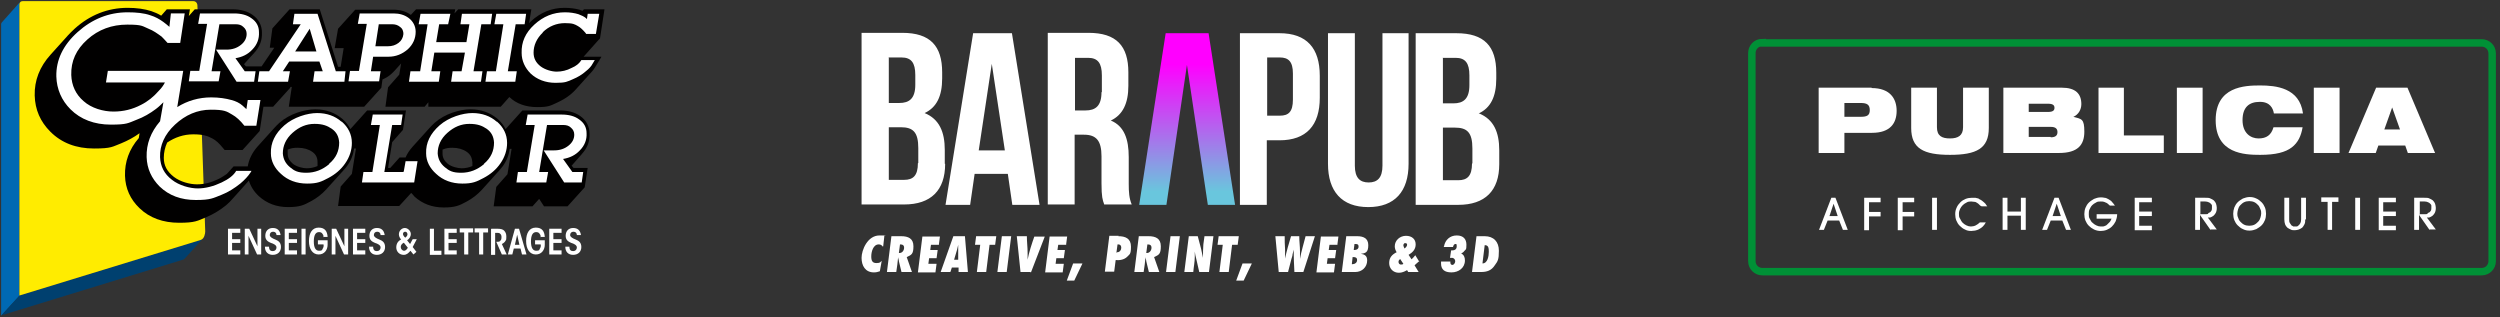 <svg xmlns="http://www.w3.org/2000/svg" xmlns:xlink="http://www.w3.org/1999/xlink" id="Calque_1" data-name="Calque 1" viewBox="0 0 670 85"><rect x="0" y="0" width="670" height="85" fill="#333333" stroke="none"/><defs><style>      .cls-1 {        fill: none;        stroke: #009036;        stroke-miterlimit: 10;        stroke-width: 2px;      }      .cls-2 {        fill: #ffec00;      }      .cls-2, .cls-3, .cls-4, .cls-5, .cls-6, .cls-7 {        stroke-width: 0px;      }      .cls-3 {        fill: url(#Dégradé_sans_nom_3);      }      .cls-8 {        isolation: isolate;      }      .cls-4 {        fill: #0069b3;      }      .cls-5 {        fill: #010000;      }      .cls-6 {        fill: #fff;      }      .cls-7 {        fill: #00406f;      }    </style><linearGradient id="D&#xE9;grad&#xE9;_sans_nom_3" data-name="D&#xE9;grad&#xE9; sans nom 3" x1="318.1" y1="17.2" x2="318.1" y2="51.4" gradientUnits="userSpaceOnUse"><stop offset="0" stop-color="#f0f"></stop><stop offset="1" stop-color="#69c6dd"></stop></linearGradient></defs><g><g><path class="cls-6" d="M61.1,61.3h3.3v1.1h-2.2v1.7h2.2v1h-2.2v2h2.2v1.1h-3.3v-6.9Z"></path><path class="cls-6" d="M69,66v-4.7h1v6.9h-1.1l-2.3-5v5h-1v-6.9h1.2l2.2,4.7Z"></path><path class="cls-6" d="M72.1,66.1c0,.9.4,1.2,1,1.2s1-.4,1-1-.8-1-1.5-1.2c-.7-.3-1.5-.7-1.5-1.9,0-1.3.8-2.1,2-2.1s1.9.6,2.1,1.9h-1.1c0-.5-.3-.9-.9-.9s-.9.4-.9.9.7.9,1.5,1.2c.7.3,1.5.7,1.5,2s-.9,2.1-2.2,2.1-2.1-.8-2.1-2.2h1.1Z"></path><path class="cls-6" d="M76.3,61.3h3.3v1.1h-2.2v1.7h2.2v1h-2.2v2h2.2v1.1h-3.3v-6.9Z"></path><path class="cls-6" d="M80.8,61.3h1.1v6.9h-1.1v-6.9Z"></path><path class="cls-6" d="M86.7,63.6c0-.3,0-.6-.2-.8-.2-.4-.5-.6-1-.6-.9,0-1.4.8-1.4,2.5s.5,2.5,1.4,2.5.8-.2,1-.6c.2-.3.3-.7.2-1.1h-1.5v-1.1h2.6v1.2c0,1.3-.8,2.6-2.4,2.6s-2.6-1.4-2.6-3.6.9-3.6,2.6-3.6,2.3,1,2.4,2.5h-1.2Z"></path><path class="cls-6" d="M92.3,66v-4.7h1v6.9h-1.1l-2.3-5v5h-1v-6.9h1.2l2.2,4.7Z"></path><path class="cls-6" d="M94.6,61.3h3.3v1.1h-2.2v1.7h2.2v1h-2.2v2h2.2v1.1h-3.3v-6.9Z"></path><path class="cls-6" d="M100,66.1c0,.9.4,1.2,1,1.2s1-.4,1-1-.8-1-1.5-1.2c-.7-.3-1.5-.7-1.5-1.9,0-1.3.8-2.1,2-2.1s1.9.6,2.1,1.9h-1.1c0-.5-.3-.9-.9-.9s-.9.4-.9.9.7.9,1.5,1.2c.7.3,1.5.7,1.5,2s-.9,2.1-2.2,2.1-2.1-.8-2.1-2.2h1.1Z"></path><path class="cls-6" d="M111.7,64.1l-1.1,2.1,1,1.3-.8.7-.8-1c-.5.6-1,1.1-1.8,1.1-1.2,0-2-.9-2-2s.6-1.8,1.3-2.1c-.3-.4-.6-.8-.6-1.4,0-1,.8-1.7,1.6-1.7s1.6.8,1.6,1.6-.5,1.4-1,1.7l.8,1,.7-1.3h1.1ZM108.3,65c-.6.3-.9.7-.9,1.2s.4,1,.9,1,.8-.5,1-.8l-1.1-1.4ZM108.6,62.1c-.4,0-.6.3-.6.6s.2.6.6,1c.4-.3.6-.6.6-.9s-.2-.7-.6-.7h0Z"></path><path class="cls-6" d="M115.2,61.3h1.1v5.9h2v1.1h-3.1v-6.9Z"></path><path class="cls-6" d="M119.1,61.3h3.3v1.1h-2.2v1.7h2.2v1h-2.2v2h2.2v1.1h-3.3v-6.9Z"></path><path class="cls-6" d="M124.5,62.3h-1.3v-1.1h3.6v1.1h-1.3v5.9h-1.1v-5.9Z"></path><path class="cls-6" d="M128.5,62.3h-1.3v-1.1h3.6v1.1h-1.3v5.9h-1.1v-5.9Z"></path><path class="cls-6" d="M131.7,61.3h1.6c1,0,1.5.2,1.8.5.4.4.6.9.6,1.6s0,.8-.2,1.1c-.2.4-.6.7-1,.9l1.3,2.8h-1.3l-1.5-3.4c.1,0,.2,0,.3,0,.3,0,.6,0,.8-.3.3-.3.3-.6.3-.9s0-.7-.4-1c-.2-.2-.5-.2-.9-.2h-.4v5.9h-1.1v-6.9Z"></path><path class="cls-6" d="M137.3,68.2h-1.2l1.9-6.9h1.1l2,6.9h-1.2l-.4-1.6h-1.8l-.4,1.6ZM138.6,62.9l-.6,2.7h1.2l-.6-2.7Z"></path><path class="cls-6" d="M144.9,63.6c0-.3,0-.6-.2-.8-.2-.4-.5-.6-1-.6-.9,0-1.4.8-1.4,2.5s.5,2.5,1.4,2.5.8-.2,1-.6c.2-.3.3-.7.2-1.1h-1.5v-1.1h2.6v1.2c0,1.3-.8,2.6-2.4,2.6s-2.6-1.4-2.6-3.6.9-3.6,2.6-3.6,2.3,1,2.4,2.5h-1.2Z"></path><path class="cls-6" d="M147.2,61.3h3.3v1.1h-2.2v1.7h2.2v1h-2.2v2h2.2v1.1h-3.3v-6.9Z"></path><path class="cls-6" d="M152.6,66.1c0,.9.4,1.2,1,1.2s1-.4,1-1-.8-1-1.5-1.2c-.7-.3-1.5-.7-1.5-1.9,0-1.3.8-2.1,2-2.1s1.9.6,2.1,1.9h-1.1c0-.5-.3-.9-.9-.9s-.9.4-.9.9.7.9,1.5,1.2c.7.3,1.5.7,1.5,2s-.9,2.1-2.2,2.1-2.1-.8-2.1-2.2h1.1Z"></path></g><g class="cls-8"><path class="cls-4" d="M5.3.6L.5,6c-.1.1-.2.3-.2.5,0,0,0,.1,0,.2v77.9c0,0,4.9-5.3,4.9-5.3V1.3c0-.3,0-.5.2-.7Z"></path><path class="cls-7" d="M53.8,64.3l-48.6,14.9-4.8,5.3,48.6-14.9c.2,0,.4-.2.6-.4l4.8-5.3c-.2.2-.4.3-.6.4Z"></path><path class="cls-2" d="M51.8.3c.6,0,1,.4,1.1,1l2.1,60.7c0,.5-.2,2-1.2,2.3l-48.6,14.9V1.3c0-.6.3-1,.9-1h45.7Z"></path></g><g><path class="cls-5" d="M160.8,10.3l1.2-7.8h-5.5l-.4.4c-.3-.1-.5-.2-.8-.3-1.1-.3-2.5-.5-4-.5-3.4,0-6.4,1.2-9,3.6-.2.2-.3.3-.5.5l.6-3.7h-19.6l-1,1.1.2-1.1h-10.5l-1.4,1.5s0,0,0,0c-1.3-1-2.9-1.4-4.8-1.4h-10.1l-4.6,5.1-.9,5.2h2.4l-.8,5h-.7l-4.9-15.4h-8.1l-4.6,5.1-.7,5.2h1.2l-3.4,5h-.4s-3.8,0-3.8,0l-.5-.6c1-1.1,1.9-2.2,2.9-3.2,0,0-.1.1-.2.2,1.5-1.6,2.2-3.4,2.1-5.5,0-1.9-.9-3.6-2.5-4.7-1.4-1-3.2-1.5-5.4-1.5h-10.1l-1.6,1.8.3-1.8h-6.2s-1.5,1.7-1.5,1.7c-.8-.5-1.7-.9-2.6-1.2-1.8-.6-4-.9-6.4-.9-5.3,0-10.1,1.9-14.2,5.6-.7.7-1.4,1.3-2,2,0,0,.1-.1.2-.2-1.5,1.7-3.1,3.4-4.6,5.1-3,3.3-4.4,7-4.3,11,.1,3.8,1.5,7,4.2,9.7,3,3,6.9,4.5,11.7,4.5s4.9-.5,7.3-1.4c1.7-.7,3.4-1.6,4.9-2.7l-.2,1.3c-2.6,3-3.8,6.4-3.7,10.1.1,3.4,1.4,6.3,3.9,8.7,2.7,2.6,6.3,3.9,10.6,3.9s4.9-.5,7.3-1.5c1.9-.8,3.7-1.9,5.3-3.2.7-.6,1.3-1.2,1.8-1.8,1.4-1.6,2.9-3.2,4.3-4.8.5,1.6,1.4,3,2.7,4.2,2.1,1.9,4.7,2.9,7.8,2.9s4.2-.5,6.2-1.6c1.5-.8,2.9-1.9,4-3.1,1.5-1.7,3.1-3.4,4.6-5.1,0,0,0,0,0,0,.4-.4.7-.8,1-1.2,1.1-1.5,1.7-3.1,1.9-4.7h.5l-1.1,6.8-3,3.4-.7,5.2h16.4l3.2-3.5c.3.3.6.6.9,1,2.1,1.9,4.7,2.9,7.8,2.9s4.2-.5,6.2-1.6c1.5-.8,2.9-1.9,4-3.1,1.5-1.7,3.1-3.4,4.6-5.1,0,0,0,0,0,0,.3-.4.7-.8,1-1.2,1.1-1.5,1.7-3.1,1.9-4.7h.5l-1.1,6.8-3,3.4-.7,5.2h10.4l1.8-2,1.3,2h6.3l4.6-5.1.8-5.2h-3.8s-.5-.6-.5-.6c1-1.1,1.9-2.2,2.9-3.3,0,0-.1.1-.2.2,1.5-1.6,2.2-3.4,2.1-5.5,0-1.9-.9-3.6-2.5-4.7-1.4-1-3.2-1.5-5.4-1.5h-10.1l-4.5,5c-.5-1-1.2-1.9-2.1-2.7-2-1.7-4.4-2.6-7.3-2.6s-6.9,1.2-9.6,3.6c-.5.4-.9.9-1.3,1.3,0,0,0,0,0,0-1.5,1.7-3.1,3.4-4.6,5.1-.8.9-1.5,1.9-1.9,2.9h-1.6l-2.5,2.8h-.6l1.1-6.9,2.9-3.3.8-5.2h-10.4l-4.5,5c-.5-1-1.2-1.9-2.1-2.7-2-1.7-4.4-2.6-7.3-2.6s-6.9,1.2-9.6,3.6c-.5.4-.9.9-1.3,1.3,0,0,0,0,0,0-1.5,1.7-3.1,3.4-4.6,5.1-1.4,1.6-2.3,3.4-2.6,5.3h-3.8l-1.8,2c-.6.4-1.3.9-2.1,1.3-2,1-3.9,1.5-5.9,1.5s-4.5-.7-6.2-2c-1.8-1.4-2.7-3-2.7-5.1,0-1.4.3-2.8.9-4.1,2.1-1.4,4.4-2.2,7-2.2s3.8.4,5.1,1.1c1,.5,1.9,1.4,2.8,2.5l.5.6h4.8l4.6-5.1h0l1-6.5h2.6l4.6-5.1v-.2s.4,0,.4,0h0c0,0-.8,5.3-.8,5.3h20.2l4.6-5.1h0l.3-2.2c.9-.4,1.8-.9,2.6-1.7.2-.2.4-.4.6-.6.6-.7,1.2-1.3,1.8-2l-.5,3-3,3.4-.7,5.2h10.5l1-1.2v1.2c-.1,0,19.4,0,19.4,0l2.3-2.6c1.9,1.8,4.4,2.7,7.5,2.7s3.5-.4,5.1-1.1c1.3-.6,2.6-1.3,3.7-2.2.5-.4.9-.8,1.3-1.2,1.5-1.7,3.1-3.4,4.6-5.1,0,0,0,0,0,0,.3-.4.6-.7.8-1.1l1.7-2.8h-4.8l4.1-4.6ZM118.6,40.1c.9-.4,1.7-.5,2.6-.5,1.6,0,2.9.4,3.9,1.1,1,.7,1.4,1.6,1.5,2.8,0,.4,0,.7,0,1-.9.4-1.9.6-2.9.6s-2.7-.4-3.7-1.2c-.9-.8-1.4-1.6-1.4-2.7,0-.3,0-.7,0-1ZM77.1,40.1c.9-.4,1.7-.5,2.7-.5,1.6,0,2.9.4,3.9,1.1,1,.7,1.4,1.6,1.4,2.8,0,.4,0,.7,0,1-.9.4-1.9.6-2.9.6s-2.7-.4-3.7-1.2c-.9-.8-1.4-1.6-1.4-2.7,0-.3,0-.7,0-1Z"></path><path class="cls-6" d="M138.2,6.5h2.4l.4-2.8h-8l-.5,2.8h2.4l-2,12.6h-2.4l-.4,2.8h8l.4-2.8h-2.4l2.1-12.6ZM101.9,19.1h-2.5l.6-3.9h4.1c2,0,3.7-.7,5.2-2,1.4-1.3,2.1-2.9,2.1-4.7,0-1.5-.7-2.8-1.9-3.7-1.1-.8-2.4-1.2-4-1.2h-9.1l-.5,2.8h2.4l-2.1,12.6h-2.4l-.4,2.8h8.2l.4-2.8ZM101.5,6.5h3.6c.8,0,1.5.2,2.1.7.6.4.8.9.9,1.6,0,0,0,.1,0,.2,0,0,0,.1,0,.2-.1.9-.5,1.7-1.3,2.3-.8.6-1.7.9-2.9.9h-3.3l.9-5.8ZM77.2,21.9l.5-2.8h-1.9s1.7-2.6,1.7-2.6h8.1l.9,2.6h-2.2s-.4,2.8-.4,2.8h8.4l.3-2.8h-2.6l-4.9-15.4h-6.2l-.4,2.8h2.1l-8.5,12.6h-2.6l-.4,2.8h8.1ZM83,7.7l1.8,6.1h-5.7l3.9-6.1ZM145.4,8.7c1.7-1.7,3.8-2.5,6-2.5s2.6.3,3.5.8c.7.4,1.3,1,2,1.8l.2.3h2.6l.9-5.4h-3.1l-.2,1.4c0,0-.2-.1-.2-.2-.6-.5-1.3-.8-2.1-1.1-1-.3-2.2-.5-3.6-.5-3.1,0-5.8,1.1-8.2,3.3-2.4,2.2-3.5,4.7-3.4,7.6,0,2.1.9,4,2.4,5.5,1.7,1.6,4,2.5,6.7,2.5s3.1-.3,4.7-1c1.2-.5,2.4-1.2,3.4-2.1.9-.7,1.5-1.4,1.8-2l.6-1h-3.6l-.2.3c-.4.6-1.2,1.3-2.4,1.8-1.3.7-2.7,1-4,1s-3.1-.5-4.3-1.4c-1.3-1-1.9-2.2-1.9-3.7,0-1.9.8-3.8,2.5-5.4ZM112.4,19.1h-2.4l-.4,2.8h8l.4-2.8h-2.4l.8-5h8.2l-.9,5h-2.4l-.4,2.8h8l.4-2.8h-2.4l2.1-12.6h2.5l.4-2.8h-8.1l-.4,2.8h2.4l-.8,4.8h-8.1l.8-4.8h2.4l.6-2.8h-8l-.5,2.8h2.4l-2,12.6ZM157.2,35.7c0-1.6-.7-2.8-2-3.7-1.2-.9-2.8-1.3-4.7-1.3h-9.1l-.5,2.8h2.4l-2.1,12.6h-2.4l-.4,2.8h8l.5-2.8h-2.4l2.1-12.6h4.4c.8,0,1.5.2,2,.7.6.5.9,1.1.9,1.9,0,1.1-.5,2.1-1.5,2.9-1.1.9-2.4,1.3-3.9,1.3h-2.8c0,0,5.5,8.6,5.5,8.6h4.7l.4-2.8h-2.9s-2.5-3.5-2.5-3.5c1.8-.3,3.3-1,4.5-2.3,1.3-1.3,1.9-2.9,1.8-4.6ZM108,46.1h-5l2.1-12.6h2.4l.4-2.8h-8l-.5,2.8h2.4l-2,12.6h-2.4l-.4,2.8h14l.9-5.7h-3.2l-.5,2.8ZM133.1,32.6c-1.7-1.5-3.9-2.3-6.5-2.3s-6.3,1.1-8.8,3.3c-2.5,2.2-3.7,4.7-3.6,7.5,0,2.1,1,4,2.7,5.5,1.8,1.7,4.2,2.6,7,2.6s3.8-.5,5.7-1.5c1.9-1,3.4-2.3,4.5-3.9,1.2-1.7,1.8-3.6,1.8-5.5,0-2.3-1-4.2-2.7-5.7ZM129.7,44c-1.8,1.5-3.8,2.3-6.1,2.3s-3.2-.5-4.4-1.5c-1.2-1-1.8-2.2-1.9-3.7,0-2,.8-3.9,2.6-5.5,1.8-1.6,3.7-2.4,5.9-2.4s3.4.5,4.6,1.3c1.3.9,1.9,2.1,2,3.7,0,2.2-.8,4.1-2.7,5.7ZM91.5,32.6c-1.7-1.5-3.9-2.3-6.5-2.3s-6.3,1.1-8.8,3.3c-2.5,2.2-3.7,4.7-3.6,7.5,0,2.1,1,4,2.7,5.5,1.8,1.7,4.2,2.6,7,2.6s3.8-.5,5.7-1.5c1.9-1,3.4-2.3,4.5-3.9,1.2-1.7,1.8-3.6,1.8-5.5,0-2.3-1-4.2-2.7-5.7ZM88.2,44c-1.8,1.5-3.8,2.3-6.1,2.3s-3.2-.5-4.4-1.5c-1.2-1-1.8-2.2-1.9-3.7,0-2,.8-3.9,2.6-5.5,1.8-1.6,3.7-2.4,5.9-2.4s3.4.5,4.6,1.3c1.3.9,1.9,2.1,2,3.7,0,2.2-.8,4.1-2.7,5.7ZM59.1,19.1h-2.4l2.1-12.6h4.4c.8,0,1.5.2,2,.7.6.5.9,1.1.9,1.9,0,1.1-.5,2.1-1.5,2.9-1.1.9-2.4,1.3-3.9,1.3h-2.8c0,0,5.5,8.6,5.5,8.6h4.7l.4-2.8h-2.9s-2.5-3.5-2.5-3.5c1.8-.3,3.3-1,4.5-2.3,1.3-1.3,1.9-2.9,1.8-4.7,0-1.6-.7-2.8-2-3.7-1.2-.9-2.8-1.3-4.7-1.3h-9.1l-.5,2.8h2.4l-2.1,12.6h-2.4l-.4,2.8h8l.5-2.8ZM66.2,29.4c-.4-.4-.8-.7-1.2-1.1-.8-.7-1.8-1.2-3-1.5-1.4-.4-3.3-.7-5.4-.7-3.3,0-6.4.9-9.1,2.6l1.6-9.7h-20.2l-.5,3.1h15.8c-.3.6-.8,1.4-1.7,2.3-1.3,1.5-2.9,2.8-4.7,3.7-2.3,1.2-4.7,1.8-7.4,1.8s-5.9-.9-8-2.8c-2.1-1.8-3.2-4.2-3.3-7-.1-3.7,1.3-6.8,4.3-9.5,3-2.7,6.6-4,10.7-4s4,.4,5.7,1.1c1.3.5,2.4,1.3,3.5,2.1.3.3.8.8,1.6,1.7h3.4l1.2-7.9h-3.7s-.4,3.6-.4,3.6c-.5-.4-1-.9-1.6-1.3-1.1-.8-2.2-1.4-3.5-1.8-1.7-.6-3.8-.8-6.1-.8-5,0-9.5,1.8-13.4,5.3-3.9,3.5-5.8,7.5-5.7,11.9.1,3.4,1.4,6.4,3.8,8.8,2.7,2.7,6.4,4.1,10.8,4.1s4.6-.4,6.9-1.3c1.9-.7,3.6-1.7,5.2-2.9.8-.6,1.5-1.3,2-1.8l-.9,5.1c-2.5,2.9-3.7,6.1-3.6,9.6.1,3.1,1.3,5.7,3.5,7.9,2.5,2.4,5.7,3.6,9.7,3.6s4.6-.5,6.9-1.4c1.8-.7,3.5-1.8,5-3,1.2-1,2.1-2,2.7-2.9l.3-.5h-4.1c-.7,1.2-2,2.2-3.9,3.1-2.1,1-4.3,1.6-6.4,1.6s-5-.8-6.9-2.3c-2.1-1.6-3.1-3.6-3.2-6.1-.1-3.1,1.2-6.1,4-8.7,2.8-2.6,6-4,9.6-4s4.2.4,5.7,1.3c1.1.6,2.2,1.6,3.3,3h3.2l1.1-6.9h-3.4l-.4,2.7Z"></path></g></g><g><g><path class="cls-1" d="M472.3,11.5h192.8c1.5,0,2.8,1.2,2.8,2.8v55.7c0,1.5-1.2,2.8-2.8,2.8h-192.8c-1.5,0-2.8-1.2-2.8-2.8V14.2c0-1.5,1.2-2.8,2.8-2.8Z"></path><g><path class="cls-6" d="M526.1,34.1c0,2.2-1.3,3-3.5,3s-3.5-.7-3.5-3v-10.6h-6.9v10.8c0,5.5,3.3,7.2,10.4,7.2s10.4-1.7,10.4-7.2v-10.8h-6.9v10.6Z"></path><path class="cls-6" d="M555.7,31.3h0c1.3-.6,2.1-1.9,2.1-3.4,0-2.8-1.6-4.4-5.2-4.4h-15.7v17.5h14.9c5.1,0,6.8-2.2,6.8-5.7s-.7-3.4-3-4ZM543.7,27.8h5.2c1.4,0,1.7.5,1.7,1.1s-.3,1.1-1.7,1.1h-5.2v-2.2ZM549.6,36.7h-5.9v-2.7h5.9c1.4,0,1.8.6,1.8,1.4s-.4,1.4-1.8,1.4Z"></path><polygon class="cls-6" points="569.2 23.5 562.4 23.5 562.4 41 579.9 41 579.9 36.3 569.2 36.3 569.2 23.5"></polygon><rect class="cls-6" x="583.4" y="23.5" width="6.9" height="17.5"></rect><path class="cls-6" d="M605.7,27.3c2.7,0,3.5,1.8,3.7,3.1h7.8c-.9-6.9-7.3-7.5-11.5-7.5s-11.9.3-11.9,9.3,7.7,9.3,11.9,9.3,6.8-.7,8.5-2c1.7-1.3,2.5-3.1,2.9-5.4h-7.8c-.6,2.1-1.9,3-4,3s-4.3-1.4-4.3-4.9,1.8-4.9,4.6-4.9Z"></path><rect class="cls-6" x="620.1" y="23.5" width="6.9" height="17.5"></rect><path class="cls-6" d="M645.3,23.5h-8.5l-7.4,17.5h7.3l.7-2h7.2l.7,2h7.3l-7.4-17.5ZM639,34.7l2.1-5.9h0l2.1,5.9h-4.2Z"></path><path class="cls-6" d="M501.6,23.5h-14.2v17.5h6.9v-5.4h7.4c4.9,0,6.6-2.6,6.6-5.9s-1.8-6.1-6.7-6.1ZM498.7,31.3h-4.4v-3.7h4.4c1.7,0,2.4.5,2.4,1.9s-.7,1.8-2.4,1.8Z"></path></g></g><g><path class="cls-6" d="M493.9,61.6l-1-2.5h-3.1l-1,2.5h-1.3l3.3-8.6h1.1l3.3,8.6h-1.3ZM492.5,57.9l-1.1-3.3h0l-1.1,3.3h2.2Z"></path><path class="cls-6" d="M499.6,61.6v-8.6h4.4v1.2h-3.1v2.6h3.1v1.2h-3.1v3.7h-1.3Z"></path><path class="cls-6" d="M508.6,61.6v-8.6h4.4v1.2h-3.1v2.6h3.1v1.2h-3.1v3.7h-1.3Z"></path><path class="cls-6" d="M517.8,61.6v-8.6h1.3v8.6h-1.3Z"></path><path class="cls-6" d="M530.7,55.1c0,0-.2-.2-.3-.3-.1-.1-.3-.3-.5-.4-.2-.1-.4-.3-.7-.3-.3,0-.6-.1-.9-.1s-.9,0-1.3.3c-.4.2-.7.4-1,.7s-.5.6-.7,1c-.2.4-.3.8-.3,1.3s0,.9.3,1.3c.2.4.4.8.7,1.1.3.3.6.5,1,.7.4.2.8.3,1.2.3s.9-.1,1.3-.3.8-.5,1.1-.8h1.6c-.2.4-.5.8-.8,1.1-.3.3-.6.5-1,.7-.3.2-.7.3-1.1.4-.4,0-.7.1-1,.1-.6,0-1.2-.1-1.7-.4-.5-.2-1-.6-1.4-1-.4-.4-.7-.9-.9-1.4-.2-.5-.3-1.1-.3-1.7s.1-1.2.4-1.8c.2-.5.6-1,1-1.4.4-.4.9-.7,1.4-.9.5-.2,1.1-.3,1.7-.3s.3,0,.6,0,.4,0,.7.1c.2,0,.5.1.7.3.2.1.5.2.7.4.4.3.7.6.9.8.2.3.3.5.5.7h-1.5Z"></path><path class="cls-6" d="M541.6,61.6v-3.8h-3.6v3.8h-1.3v-8.6h1.3v3.7h3.6v-3.7h1.3v8.6h-1.3Z"></path><path class="cls-6" d="M553.7,61.6l-1-2.5h-3.1l-1,2.5h-1.3l3.3-8.6h1.1l3.3,8.6h-1.3ZM552.3,57.9l-1.1-3.3h0l-1.1,3.3h2.2Z"></path><path class="cls-6" d="M565.4,55.1c0-.1-.2-.2-.3-.3s-.3-.3-.5-.4-.4-.2-.7-.3-.5-.1-.9-.1c-.5,0-.9,0-1.3.3-.4.2-.7.4-1,.7s-.5.7-.7,1.1c-.2.4-.2.8-.2,1.3s0,.9.3,1.3c.2.4.4.8.7,1,.3.3.6.5,1,.7.4.2.8.3,1.2.3s.1,0,.2,0c.1,0,.3,0,.4,0,.2,0,.4-.1.6-.2.2,0,.4-.2.6-.4.2-.2.4-.4.6-.6.2-.2.3-.5.5-.9h-4v-1.2h5.5c0,.7-.2,1.4-.4,1.9-.3.6-.6,1-1,1.4s-.9.7-1.4.9-1.1.3-1.6.3-1.2-.1-1.8-.4-1-.6-1.4-1-.7-.9-.9-1.4c-.2-.5-.3-1.1-.3-1.7s.1-1.2.3-1.7.5-1,.9-1.4.9-.7,1.4-1c.5-.2,1.1-.4,1.7-.4s.7,0,1.1.1c.4,0,.7.2,1.1.4.3.2.7.4.9.7.3.3.5.6.8,1h-1.5Z"></path><path class="cls-6" d="M572.1,61.6v-8.6h4.6v1.2h-3.4v2.5h3.4v1.2h-3.4v2.6h3.4v1.2h-4.6Z"></path><path class="cls-6" d="M592.4,61.6l-2.8-4h0v4h-1.3v-8.6h2.7c.6,0,1.1,0,1.4.2.3.1.6.3.9.5.3.3.5.6.6.9.1.4.2.7.2,1.1,0,.6-.1,1-.3,1.4-.2.3-.4.6-.7.8-.3.2-.5.3-.8.4-.3,0-.5,0-.6,0l2.4,3.2h-1.6ZM589.5,57.4h.9c0,0,.2,0,.4,0,.2,0,.3,0,.5,0,.2,0,.4,0,.5-.2s.3-.2.5-.3c.1-.1.3-.3.4-.5s.1-.4.1-.7,0-.4,0-.6-.2-.4-.3-.5c-.2-.2-.3-.3-.6-.4-.2-.1-.5-.2-.9-.2h-1.3v3.3Z"></path><path class="cls-6" d="M607.3,57.3c0,.6-.1,1.2-.3,1.7s-.5,1-.9,1.4c-.4.4-.9.7-1.4,1-.5.2-1.1.4-1.8.4s-1.2-.1-1.8-.4c-.5-.2-1-.6-1.4-1-.4-.4-.7-.9-.9-1.4-.2-.5-.3-1.1-.3-1.7s.1-1.1.3-1.7c.2-.5.5-1,.9-1.4.4-.4.9-.7,1.4-1,.5-.2,1.2-.4,1.8-.4s1.2.1,1.8.4c.5.2,1,.6,1.4,1,.4.4.7.9.9,1.4.2.5.3,1.1.3,1.7ZM606,57.3c0-.4,0-.8-.2-1.2s-.3-.8-.6-1.1c-.3-.3-.6-.6-1-.8s-.9-.3-1.4-.3-1,.1-1.4.3c-.4.2-.7.5-1,.8-.3.3-.5.7-.6,1.1-.1.4-.2.8-.2,1.1s0,.7.2,1.1c.1.4.3.8.6,1.1.3.3.6.6,1,.8s.9.3,1.4.3,1-.1,1.4-.3.7-.5,1-.8c.3-.3.5-.7.6-1.1s.2-.7.2-1.1Z"></path><path class="cls-6" d="M617.8,58.8c0,.5,0,.9-.2,1.3s-.4.7-.6.9c-.3.2-.6.4-.9.5-.3.1-.7.2-1.1.2s-.8,0-1.1-.2c-.3-.1-.6-.3-.9-.5-.3-.3-.5-.6-.6-.9s-.2-.8-.2-1.3v-5.8h1.3v5.8c0,.4,0,.7.2,1s.3.4.4.6c.2.1.4.2.5.3.2,0,.3,0,.5,0s.3,0,.4,0,.4-.1.5-.3c.2-.1.3-.3.5-.6.1-.2.2-.6.2-1v-5.8h1.3v5.8Z"></path><path class="cls-6" d="M623.8,61.6v-7.5h-1.7v-1.2h4.6v1.2h-1.7v7.5h-1.3Z"></path><path class="cls-6" d="M631.2,61.6v-8.6h1.3v8.6h-1.3Z"></path><path class="cls-6" d="M637.5,61.6v-8.6h4.6v1.2h-3.4v2.5h3.4v1.2h-3.4v2.6h3.4v1.2h-4.6Z"></path><path class="cls-6" d="M651.1,61.6l-2.8-4h0v4h-1.3v-8.6h2.7c.6,0,1.1,0,1.4.2.3.1.6.3.9.5.3.3.5.6.6.9.1.4.2.7.2,1.1,0,.6-.1,1-.3,1.4-.2.3-.4.6-.7.8-.3.2-.5.3-.8.4-.3,0-.5,0-.6,0l2.4,3.2h-1.6ZM648.3,57.4h.9c0,0,.2,0,.4,0,.2,0,.3,0,.5,0,.2,0,.4,0,.5-.2s.3-.2.5-.3c.1-.1.3-.3.4-.5s.1-.4.1-.7,0-.4,0-.6-.2-.4-.3-.5c-.2-.2-.3-.3-.6-.4-.2-.1-.5-.2-.9-.2h-1.3v3.3Z"></path></g></g><g><polygon class="cls-3" points="318.1 8.9 312.4 8.9 305.3 54.9 312.6 54.9 318.1 17.4 323.7 54.9 331 54.9 323.9 8.9 318.1 8.9"></polygon><path class="cls-6" d="M295.9,54.8h7.4c-.7-1.7-.8-3.3-.8-5.6v-7.1c0-4.8-1.2-8.3-4.8-9.8,3.2-1.5,4.7-4.6,4.7-9.3v-3.6c0-7.1-3.2-10.6-10.7-10.6h-10.9v46h7.2v-18.7h2.5c3.3,0,4.7,1.6,4.7,5.8v7.2c0,3.7.3,4.5.7,5.6ZM295.2,24.7c0,3.7-1.6,4.9-4.3,4.9h-2.8v-14.1h3.5c2.6,0,3.7,1.4,3.7,4.7v4.5ZM260.8,8.9l-7.4,46h6.6l1.2-8.3h8.9l1.2,8.3h7.3l-7.4-46h-10.6ZM262.3,40.3l3.5-23.2,3.5,23.2h-7ZM253.2,43.9v-3.7c0-4.9-1.5-8.3-5.4-9.9,3.2-1.5,4.7-4.5,4.7-9.3v-1.6c0-7.1-3.2-10.6-10.7-10.6h-10.9v46h11.4c7.2,0,11-3.8,11-10.9ZM238.1,15.4h3.5c2.6,0,3.7,1.4,3.7,4.7v2.6c0,3.7-1.6,4.9-4.3,4.9h-2.8v-12.1ZM246,43.7c0,3.4-1.3,4.5-3.7,4.5h-4.1v-14.1h3.2c3.3,0,4.7,1.3,4.7,5.6v4ZM396.3,30.4c3.2-1.5,4.7-4.5,4.7-9.3v-1.6c0-7.1-3.2-10.6-10.7-10.6h-10.9v46h11.4c7.2,0,11-3.8,11-10.9v-3.7c0-4.9-1.5-8.3-5.4-9.9ZM386.6,15.5h3.5c2.6,0,3.7,1.4,3.7,4.7v2.6c0,3.7-1.6,4.9-4.3,4.9h-2.8v-12.1ZM394.5,43.8c0,3.4-1.3,4.5-3.7,4.5h-4.1v-14.1h3.2c3.3,0,4.7,1.3,4.7,5.6v4ZM377.3,8.9h-6.8v35.5c0,3.3-1.4,4.5-3.7,4.5s-3.7-1.2-3.7-4.5V8.9h-7.2v35c0,7.4,3.7,11.6,10.8,11.6s10.8-4.2,10.8-11.6V8.9ZM353.7,20.3c0-7.4-3.5-11.4-10.8-11.4h-10.6v46h7.2v-17.3h3.4c7.2,0,10.8-4,10.8-11.4v-6ZM346.5,26.7c0,3.3-1.2,4.3-3.5,4.3h-3.4v-15.6h3.4c2.3,0,3.5,1.1,3.5,4.3v6.9Z"></path><g><path class="cls-6" d="M236.6,66.1c-.3-.4-.6-.6-1.1-.6-1.5,0-2,2-2,3.2s.3,1.8,1.4,1.8,1-.3,1.4-.6l-.5,2.8c-.6.2-1,.3-1.6.3-2.3,0-3.3-1.8-3.3-3.9s1.6-6,4.8-6,.8,0,1.3.2l-.3,2.7Z"></path><path class="cls-6" d="M241.5,63.3c1.9,0,3.3.6,3.3,2.7s-.5,2.3-1.8,2.9l1.4,4h-2.8c-.2-1-.5-1.9-.7-2.9,0-.4-.2-.7-.2-1.1-.1,1.3-.3,2.7-.5,4h-2.5l1.2-9.6h2.6ZM241.1,67.8c.7,0,1.2-.7,1.2-1.4s-.4-.9-1.1-.9l-.3,2.3h.2Z"></path><path class="cls-6" d="M251.7,65.6h-2.2l-.2,1.4h2l-.3,2.2h-2l-.2,1.5h2.2l-.3,2.3h-4.7l1.2-9.6h4.7l-.3,2.3Z"></path><path class="cls-6" d="M256.9,72.9v-1.2h-1.8l-.4,1.2h-2.6l3.4-9.6h3.1l.8,9.6h-2.6ZM256.8,67.3c0-.5,0-1.1,0-1.7-.1.4-.2.9-.3,1.3-.3.9-.5,1.8-.8,2.7h1.1c0-.4,0-.7,0-1.1v-1.2Z"></path><path class="cls-6" d="M266.6,65.6h-1.4l-.9,7.3h-2.5l.9-7.3h-1.4l.3-2.3h5.4l-.3,2.3Z"></path><path class="cls-6" d="M269.8,72.9h-2.5l1.2-9.6h2.5l-1.2,9.6Z"></path><path class="cls-6" d="M276.1,72.9h-2.6l-1-9.6h2.7c0,1.5.2,3,.2,4.5s0,1.2,0,1.8c.4-2.1,1.1-4.2,1.8-6.2h2.8l-3.7,9.6Z"></path><path class="cls-6" d="M285.8,65.6h-2.2l-.2,1.4h2l-.3,2.2h-2l-.2,1.5h2.2l-.3,2.3h-4.7l1.2-9.6h4.7l-.3,2.3Z"></path><path class="cls-6" d="M287.9,75.2h-2l1.7-4.6h2.5l-2.2,4.6Z"></path><path class="cls-6" d="M299.7,63.3c1.9,0,3.4.6,3.4,2.8s-.4,2-1,2.7c-.8.8-2,1-3.1.9l-.4,3.1h-2.5l1.2-9.6h2.5ZM299.4,67.6c.7,0,1.1-.6,1.1-1.2s-.3-.9-.8-.9h-.2l-.3,2.2h.1Z"></path><path class="cls-6" d="M307.8,63.3c1.9,0,3.3.6,3.3,2.7s-.5,2.3-1.8,2.9l1.4,4h-2.8c-.2-1-.5-1.9-.7-2.9,0-.4-.2-.7-.2-1.1-.1,1.3-.3,2.7-.5,4h-2.5l1.2-9.6h2.6ZM307.4,67.8c.7,0,1.2-.7,1.2-1.4s-.4-.9-1.1-.9l-.3,2.3h.2Z"></path><path class="cls-6" d="M315,72.9h-2.5l1.2-9.6h2.5l-1.2,9.6Z"></path><path class="cls-6" d="M323.8,72.9h-2.4l-.8-3.5c-.2-.7-.3-1.3-.4-2,0,.5,0,1,0,1.5,0,1.3-.3,2.7-.4,4h-2.4l1.2-9.6h2.4l.9,3.4c.2.8.3,1.6.5,2.4,0-1.2,0-2.4.1-3.6l.3-2.2h2.4l-1.2,9.6Z"></path><path class="cls-6" d="M331.6,65.6h-1.4l-.9,7.3h-2.5l.9-7.3h-1.4l.3-2.3h5.4l-.3,2.3Z"></path><path class="cls-6" d="M333.3,75.2h-2l1.7-4.6h2.5l-2.2,4.6Z"></path><path class="cls-6" d="M349.4,72.9h-2.5c-.1-2-.2-4-.2-6-.1.4-.2.9-.3,1.3,0,.4-.2.8-.3,1.2l-.9,3.5h-2.5l-.9-9.6h2.5c0,1.1,0,2.3.1,3.5,0,.3,0,.5,0,.8,0,.6,0,1.1,0,1.7.4-2,1-4,1.6-6h2.2c0,1.4.2,2.7.2,4.1,0,.7,0,1.3,0,2,.2-1,.4-2.1.7-3.1l.8-3h2.5l-3.1,9.6Z"></path><path class="cls-6" d="M358.5,65.6h-2.2l-.2,1.4h2l-.3,2.2h-2l-.2,1.5h2.2l-.3,2.3h-4.7l1.2-9.6h4.7l-.3,2.3Z"></path><path class="cls-6" d="M363.7,63.3c1.6,0,3,.5,3,2.4s-.7,2.2-2,2.3c1.1.2,1.7.6,1.7,1.8,0,1.8-1.4,3.1-3.2,3.1h-3.6l1.2-9.6h3ZM362.3,70.8c0,0,.1,0,.2,0,.6,0,1.2-.4,1.2-1.1s-.5-.8-1-.8-.1,0-.2,0l-.2,1.8ZM362.8,67c0,0,.1,0,.2,0,.6,0,1.1-.3,1.1-.9s-.3-.7-.8-.7-.2,0-.3,0l-.2,1.6Z"></path><path class="cls-6" d="M380.2,70.1c-.4.3-.7.7-1.1,1l1.1,1.8h-2.8l-.3-.5c-.7.4-1.4.7-2.2.7-1.5,0-2.6-1.1-2.6-2.6s.8-2.3,2-2.9c-.3-.5-.5-1-.5-1.6,0-1.6,1.4-2.8,3-2.8s2.6.9,2.6,2.3-.9,2.2-1.9,2.8l.8,1.2c.4-.4.7-.7,1-1.1l1.1,1.8ZM375.3,69.4c-.3.2-.5.4-.5.8s.3.7.6.7.5,0,.7-.2l-.8-1.2ZM376.7,65.1c-.3,0-.6.3-.6.6s.2.6.3.9c.3-.2.7-.6.7-1s-.2-.4-.5-.4Z"></path><path class="cls-6" d="M387,66c.3-1.7,1.6-2.9,3.4-2.9s2.6,1,2.6,2.5-.2,1.2-.6,1.7c-.2.3-.5.5-.8.6.7.4,1,1,1,1.9,0,2-1.7,3.2-3.6,3.2s-2.8-.8-2.8-2.4,0-.4,0-.5h2.5c0,0,0,.2,0,.3,0,.3.2.6.5.6.5,0,.8-.6.8-1s-.3-.9-.9-.9-.3,0-.5,0l.3-2c.1,0,.2,0,.3,0,.8,0,1.2-.4,1.2-1.1s-.1-.6-.4-.6-.5.4-.6.8h-2.5Z"></path><path class="cls-6" d="M397.9,63.3c2.4,0,3.8,1.5,3.8,3.9s-.3,2.8-1.1,3.9c-.9,1.4-2.1,1.8-3.7,1.8h-2.4l1.2-9.6h2.2ZM397.3,70.6c1.4,0,1.7-2,1.7-3.1s-.1-1.8-1.1-1.8l-.6,4.9Z"></path></g></g></svg>